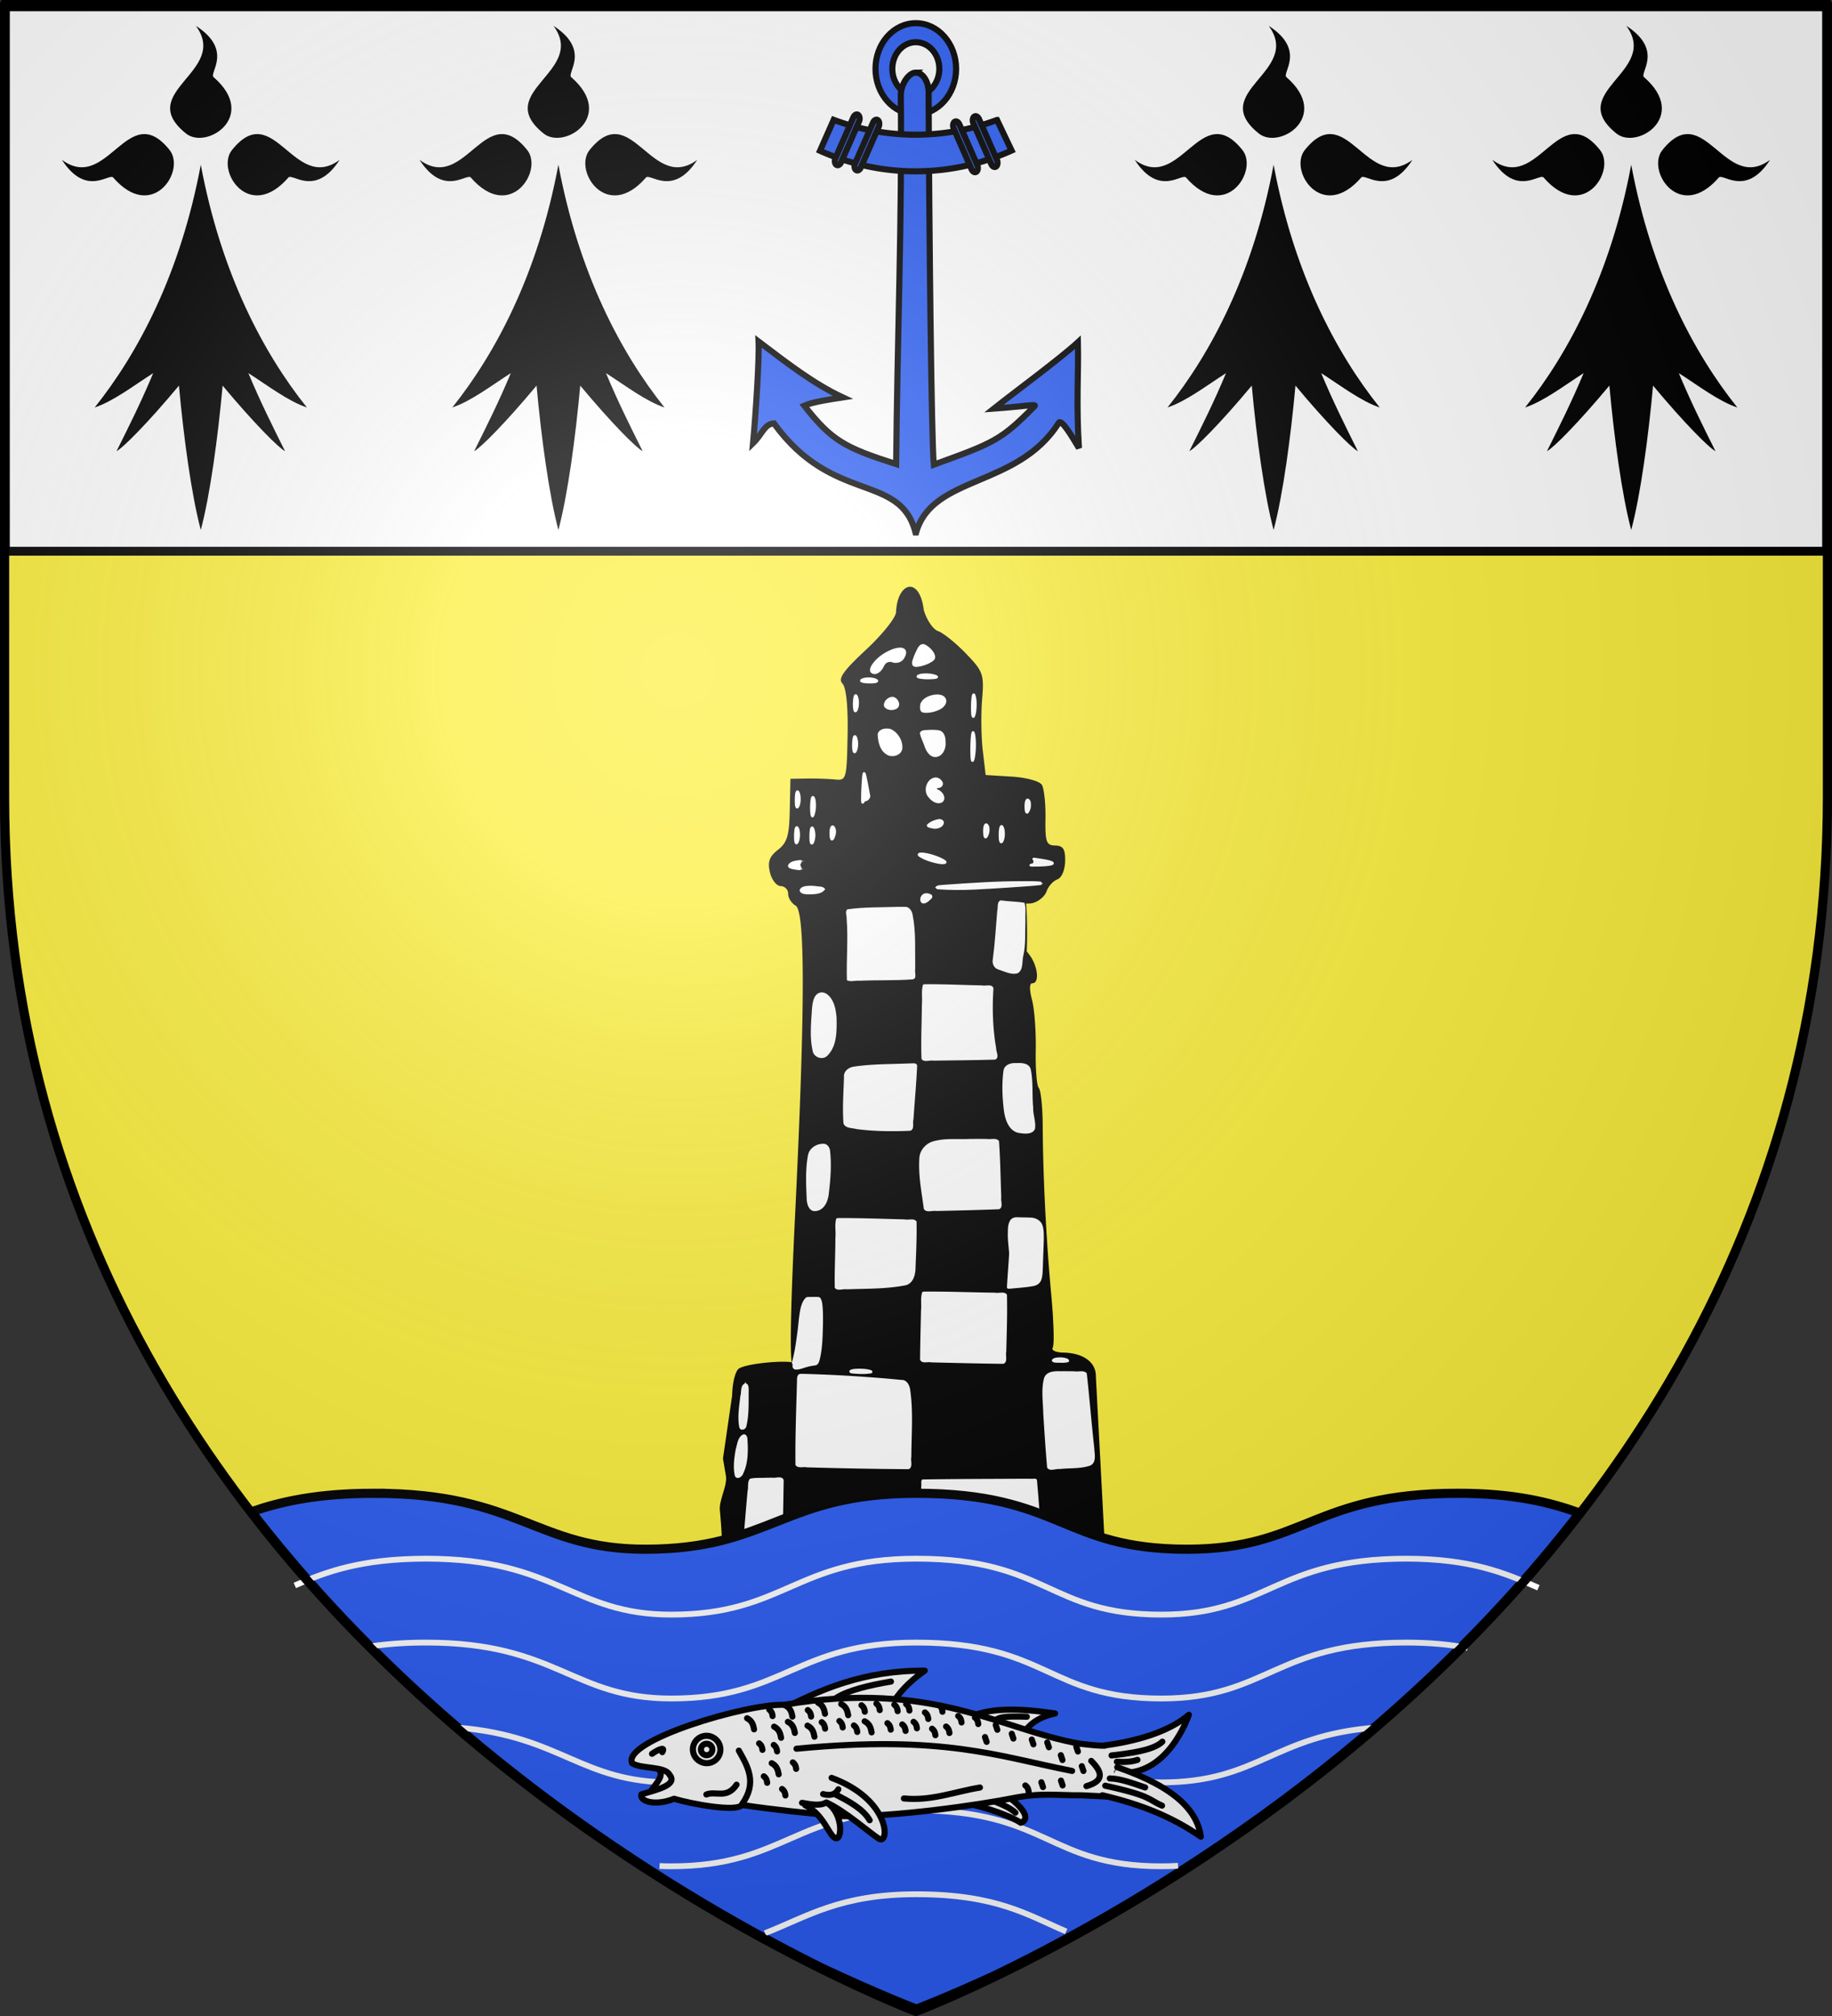 <svg xmlns="http://www.w3.org/2000/svg" xmlns:xlink="http://www.w3.org/1999/xlink" width="600" height="660" version="1.0"><rect width="100%" height="100%" fill="#333333" stroke="none"/><defs><g id="c"><path id="b" d="M0 0v1h.5L0 0z" transform="rotate(18 3.157 -.5)"/><use xlink:href="#b" width="810" height="540" transform="scale(-1 1)"/></g><g id="d"><use xlink:href="#c" width="810" height="540" transform="rotate(72)"/><use xlink:href="#c" width="810" height="540" transform="rotate(144)"/></g><radialGradient xlink:href="#a" id="i" cx="221.445" cy="226.331" r="300" fx="221.445" fy="226.331" gradientTransform="matrix(1.353 0 0 1.349 -77.63 -85.747)" gradientUnits="userSpaceOnUse"/><linearGradient id="a"><stop offset="0" style="stop-color:white;stop-opacity:.314"/><stop offset=".19" style="stop-color:white;stop-opacity:.251"/><stop offset=".6" style="stop-color:#6b6b6b;stop-opacity:.125"/><stop offset="1" style="stop-color:black;stop-opacity:.125"/></linearGradient></defs><g style="display:inline"><path d="M300 658.5s298.5-112.32 298.5-397.772V2.176H1.5v258.552C1.5 546.18 300 658.5 300 658.5z" style="fill:#fcef3c;fill-opacity:1;fill-rule:evenodd;stroke:none"/></g><path d="M298.031 192.094c-2.177.013-4.34 3.06-4.562 8.281-.036 1.779-4.427 7.297-9.781 12.281-7.571 7.048-9.314 9.53-7.782 11.125 1.237 1.287 1.873 7.58 1.688 16.906-.286 14.39-.419 14.869-4.063 14.5-2.07-.209-6.221-.355-9.219-.312l-5.437.094-.219 10.218c-.167 8.422-.853 10.682-3.875 13.032-2.8 2.177-3.415 3.907-2.625 7.343.569 2.472 2.167 4.505 3.531 4.532 1.365.027 2.465 1.163 2.438 2.5-.027 1.336 1.07 3.086 2.469 3.906 3.16 1.852 3.094 34.276-.219 101.844-1.282 26.156-1.714 43.544-1.094 47.625-3.731-.577-14.56.446-17.219 2.031-1.192.71-2.196 4.59-2.28 8.875l-3 20.625.968 5.75c.502 2.983-2.233 7.84-2 11.031.113 1.549 1.194 11.149.781 23.938l29.875.406c1.508.082 3.02.086 4.531.062l93.313 1.22-1.688-4.72-.218-.625c1.055-.467.174-1.795-.031-2.593-.066-.245-.124-.474-.188-.719l-3.219-60.625c.093-4.65-4.062-7.68-10.718-7.813-2.42-.048-3.955-.775-3.407-1.625.549-.849.33-8.552-.468-17.125-1.657-17.77-2.734-39.105-2.813-55.437-.03-6.157-.613-11.742-1.281-12.438-.668-.695-1.12-6.27-1-12.343.12-6.074-.421-13.494-1.219-16.5-.895-3.37-.867-5.457.094-5.438 2.366.047 1.886-5.405-.813-9.125a22.155 22.155 0 0 0-1.031-1.344c.26-3.627.106-13.818-.219-15.625.875 0 1.637-.032 2.031-.125 2.054-.483 4.16-2.258 4.72-3.906.559-1.648 2.142-3.384 3.5-3.875 1.414-.51 2.504-3.058 2.562-5.969.078-3.962-.636-5.073-3.25-5.125-2.923-.058-3.318-1.202-3.188-8.875.082-4.838-.46-9.803-1.187-11-.736-1.211-5.114-2.39-9.875-2.687l-8.531-.531-.938-8c-.52-4.384-.62-11.911-.219-16.75.683-8.235.327-9.197-5.344-15.063-3.332-3.447-7.412-6.721-9.062-7.281-1.65-.56-3.75-3.657-4.688-6.875-.653-5.316-2.61-7.668-4.53-7.656zm4.156 19.156c.555-.045 1.189.37 2.063 1.125 1.269 1.096 1.95 2.584 1.5 3.281-.45.698-2.296 1.6-4.094 2.031-2.475.596-3.026.126-2.25-1.937 1.162-3.085 1.858-4.425 2.781-4.5zm-7.406 1.156c1.636.003 2.168 1.11.906 3.063-.667 1.033-2.202 1.458-3.406.969-1.203-.49-2.622.217-3.156 1.53-.534 1.315-1.703 2.332-2.625 2.313-2.876-.057-.06-4.442 4.281-6.656 1.649-.84 3.019-1.22 4-1.219zm8.563 8.438c.911.007 1.845.146 2.656.375 1.622.457.703.802-2.063.781-2.765-.02-4.112-.407-2.968-.844.572-.218 1.463-.32 2.375-.312zm-18.688 1.312c.76.015 1.523.131 2.094.375 1.143.488.18.858-2.125.813-2.304-.046-3.224-.433-2.063-.875.581-.221 1.335-.328 2.094-.313zm34.219 5.25c.11-.035.222.15.344.656.39 1.622.328 4.271-.125 5.875-.454 1.605-.752.289-.688-2.937.044-2.218.229-3.516.469-3.594zm-12.25.219c1.642-.059 3.06.552 3.031 2.031-.026 1.34-1.986 2.785-4.344 3.188-3.293.562-4.157.11-3.718-1.969.413-1.957 2.92-3.174 5.031-3.25zm-26.406.031c.12-.024.268.137.406.5.442 1.161.394 3.045-.094 4.188-.487 1.143-.858.179-.812-2.125.031-1.584.235-2.51.5-2.563zm11.781.75c.88-.067 1.753.494 2.125 1.688.361 1.16-.589 2.061-2.125 2.031-1.536-.03-2.544-.772-2.219-1.688.447-1.256 1.34-1.963 2.219-2.03zm-1.156 10.438c3.008.06 5.79 5.6 3.781 7.531-1.854 1.782-5.08.793-6.031-1.844-1.595-4.415-1.068-5.753 2.25-5.687zm14.312.25c3.457.068 4.286.935 4.219 4.312-.097 4.88-4.659 5.707-6.188 1.125-.542-1.624-1.265-3.52-1.625-4.219-.359-.698 1.236-1.265 3.594-1.218zm13.5.656c.104-.046.232.256.344.906.358 2.082.284 5.466-.156 7.531-.44 2.066-.739.367-.656-3.78.056-2.852.24-4.556.468-4.657zm-38.687 1.312c.12-.024.237.138.375.5.442 1.162.425 3.014-.063 4.157-.488 1.143-.858.21-.812-2.094.031-1.584.235-2.509.5-2.563zm3.062 12.063c.19.123.463 1.499.938 4l.687 3.625c-.225.688-.667 1.163-1.562 1.219a2.85 2.85 0 0 0-.625 1.062 34.469 34.469 0 0 1-.031-3.719c.207-4.398.348-6.345.593-6.187zm23.281 1.687c.748-.048 1.507.3 2.032 1.188.527.892-.042 1.67-1.25 1.719-1.69.068-1.723.286-.125.968 1.143.488 2.079 1.593 2.062 2.438-.058 2.953-4.692 1.419-5.469-1.813-.566-2.358 1.107-4.393 2.75-4.5zm-45.156 4.313c.12-.024.237.137.375.5.442 1.161.425 3.045-.062 4.187-.488 1.143-.827.18-.781-2.125.03-1.584.204-2.508.468-2.562zm5.063 1.844c.097-.007.234.12.344.406.436 1.144.394 3.41-.063 5.031-.457 1.622-.802.672-.781-2.094.015-2.074.21-3.323.5-3.343zm70.25.875c.115-.04.238-.017.375.125.545.568.602 2.018.093 3.218-.561 1.327-.958.954-1-1-.028-1.325.186-2.224.532-2.343zm-29.125 6.625c.903-.081 1.544.268 1.531.937-.018.893-1.18 1.621-2.563 1.594-1.382-.027-2.507-.357-2.5-.719.008-.362 1.17-1.06 2.563-1.562.348-.126.668-.223.969-.25zm15.562 1.468c.115-.04.239.015.375.157.546.568.57 2.018.063 3.218-.562 1.327-.959.923-1-1.03-.029-1.327.217-2.225.562-2.345zm5.094.594c.12-.024.237.137.375.5.442 1.162.425 3.014-.063 4.156-.487 1.143-.858.21-.812-2.093.031-1.584.235-2.51.5-2.563zm-55.406.094c.115-.04.238.014.375.156.545.568.57 2.019.062 3.219-.561 1.326-.927.922-.969-1.031-.028-1.326.186-2.225.532-2.344zm-11.656.25c.12-.024.268.106.406.469.442 1.161.362 3.076-.125 4.218-.488 1.143-.827.18-.781-2.125.03-1.584.235-2.508.5-2.562zm5 .094c.12-.025.268.137.406.5.442 1.161.394 3.013-.094 4.156-.488 1.143-.827.21-.781-2.094.031-1.584.204-2.509.469-2.562zm36 8.53c1.382.028 4.016.766 5.843 1.595 2.095.95 2.397 1.469.813 1.437-1.383-.027-4.016-.734-5.844-1.562-2.094-.95-2.397-1.5-.813-1.47zm36.406 1.657c8.833 1.06 8.76 2.268-1.563 2.188a47.964 47.964 0 0 0 1.688-.344c.67-.893.469-1.468-.125-1.844zm-76.188.719c.312-.017.64-.007.969 0 .09.002.161-.002.25 0-.424.119-.835.22-1.25.375-.776 1.242-.115 1.988.969 2.406-3.095-.206-4.824-.565-4.813-1.156.017-.822 1.694-1.506 3.875-1.625zm72.969 6.969c3.795-.015 6.305.137 6.594.437-11.25.996-26.797 1.829-29.094 1.719-10.093-.43-8.96-.66 8.156-1.656 5.468-.319 10.55-.485 14.344-.5zm-70.375 1.469c.266-.015.549-.006.844 0 2.358.046 4.288.365 4.281.718-.03 1.488-6.825 2.125-7.656.719-.437-.74.667-1.332 2.531-1.438zm38.625 2.406c.922.018 1.665.375 1.656.781-.008.406-.754 1.167-1.687 1.719-.933.551-1.707.226-1.688-.75.02-.976.797-1.769 1.719-1.75zm23.75 2.375c2.879.381 6.124.656 8.438.687-.189.676-.115 5.577-.157 7.656-.038 1.91-.223 5.263-.045 7.392-.213.58-.8.923-.875 4.656-.1 5.09-4.567 2.387-7.231 1.634-3.56-1.007-.808-3.452-.567-15.588.103-5.215 1.043-6.026.437-6.437zM297.1 297.12c1.614.69-.34.492.244.504 1.305.026 1.987 3.876 1.969 11.344l-.063 11.344-10.813.218-10.78.281.25-12.5c.097-4.9-.163-7.85-.619-10.347 2.4.048 5.515-.573 8.9-.715 3.947-.165 8.416.17 10.912-.13zm5.681 25.785 10.875.188 10.906.219-.125 6.5c-.07 3.57.257 8.72.75 11.468l.907 5-11.875.125-11.906.125.25-11.812zm-33.437 2.656c3.323.066 5.118 7.856 3.5 15.188-.7 3.173-2.128 4.973-3.906 4.938-2.317-.046-2.776-1.799-2.594-10.094.18-8.249.714-10.077 3-10.031zm63.937 23.063c3.808.075 4.17.745 4.063 7.219-.065 3.917.298 8.821.812 10.906.787 3.188.294 3.788-3.219 3.719-4.506-.09-6.167-4.658-5.937-16.25.098-4.916.64-5.666 4.281-5.594zm-33.531.188L299 359.28l-.813 10.469-10.718-.25c-6.05-.12-10.738-.932-10.719-1.875l.313-15.25c.047-2.411 1.969-2.943 11.375-3.219zm15.313 24.656c.917.003 1.87.013 2.906.031l8.656.156.344 10.781.344 10.813-12 .281-12 .281-.875-5.875c-2.093-14.486-1.145-16.508 12.625-16.468zm-45.438 1.687c1.7.001 1.898 1.57 1.781 7.469-.088 4.447-.63 9.272-1.219 10.719-.588 1.447-2.122 2.619-3.406 2.594-1.73-.035-2.301-2.597-2.156-9.907.168-8.45.675-9.993 3.563-10.687a6.17 6.17 0 0 1 1.437-.188zm63.5 23.719c.73 0 1.561.139 2.438.094 7.567-.388 5.804 3.78 5.625 14.625-.11 6.585-.382 6.963-5.563 7.468l-5.5.5.813-11.343c-1.256-10.227-.002-11.346 2.187-11.344zm-58.688.563 12.563.25 12.563.25-.188 9.937c-.189 9.507-.381 9.927-4.813 10.625-2.543.4-8.213.774-12.593.813l-7.969.062.219-10.969zm28 24.03 13.407.25 13.437.25-.25 10.907-.187 10.906-13.406-.25-13.407-.312.188-10.844zm-36 1.188c2.15-.17 2.429 1.608 2.25 10.594-.12 6.058-.903 10.986-1.75 10.969-.846-.017-2.847.445-4.468 1.031-1.722.622-2.54.402-1.938-.531.16-.247-.012-.448-.406-.594.893-2.46 1.897-9.784 2.219-13.375.5-5.572 1.442-7.662 3.625-8.031.16-.027.325-.051.469-.063zm80.875 20.031c.76.016 1.492.132 2.063.375 1.143.488.21.859-2.094.813-2.304-.046-3.224-.433-2.062-.875.58-.221 1.334-.328 2.094-.313zm-65.468 3.72c1.063.02 2.104.148 2.906.374 1.605.454.288.752-2.938.688-3.225-.064-4.527-.423-2.906-.813.81-.194 1.875-.27 2.938-.25zm64.437 1.093c.712-.021 1.534.013 2.469.031l6.594.125.844 9.656c.46 5.311 1.142 12.06 1.53 14.97.694 5.188.565 5.282-6.687 5.718l-7.406.437-.813-10.906c-1.321-17.753-1.514-19.88 3.47-20.031zm-84.594.813 16.344.812c8.982.456 17.178 1.153 18.25 1.531 1.275.45 1.863 5.353 1.688 14.188l-.281 13.531-18.282-.375-18.312-.375.281-14.656zm-17.562 2.187c.288-.1.428 1.995.438 6.281.01 4.841-.576 8.796-1.313 8.781-.737-.014-1.022-2.862-.625-6.312.658-5.714 1.173-8.637 1.5-8.75zm-.344 17.469c.517-.06.685 1.289.625 4.312-.064 3.226-.891 6.98-1.812 8.344-1.256 1.86-1.619 1.023-1.531-3.375.064-3.226.86-7.01 1.78-8.375.393-.581.703-.88.938-.906zm95.531 14.469.844 11.406c.894 12.007 1.55 17.025-.281 19.125l-38.281-1.125.469-29.188 18.625-.125zm-90.312.03a56.613 56.613 0 0 1 1.969 0l5.031.094-.313 15.094-.312 15.063-6-.094-5.969-.125 1.125-14.656c.62-8.056 1.176-14.834 1.25-15.063.056-.172 1.396-.285 3.219-.312z" style="fill:#000"/><path d="M327.743 294.78c-1.342.445-.813 2.337-1.136 3.41-.451 5.292-.747 10.585-1.451 15.841-.3 1.45.404 3 1.901 3.398 2.012.603 4.195 1.875 6.331 1.157 1.865-1.23 1.262-3.861 1.764-5.73.857-3.739.51-7.662.684-11.48-.128-1.914.293-3.988-.318-5.814-2.502-.455-5.165-.409-7.701-.79l-.074.008zM294.51 296.88c-5.625.2-11.316.025-16.892.803-1.013.585-.251 2.066-.34 2.998.534 6.704-.11 13.52.087 20.214 1.14.655 2.84.037 4.195.186 5.752-.274 11.536-.027 17.273-.45 1.648-.166.633-2.329.91-3.424-.114-5.922.304-11.946-.861-17.77-.22-1.38-1.236-2.762-2.786-2.55-.529-.01-1.057-.021-1.585-.007zM334.533 288.476c-8.504.006-16.982.61-25.463 1.194-.816.162-1.832-.037-2.5.541-.406.653.44 1.023.977.944 7.606.564 15.225-.136 22.818-.578 3.51-.265 7.034-.435 10.529-.83.67-.251.307-1.17-.313-1.16-2.001-.169-4.034-.097-6.048-.111z" style="fill:#fff;fill-opacity:1;fill-rule:evenodd;stroke:none;display:inline"/><path d="M250.984 483.783c-1.766.106-3.59-.074-5.32.308-.999 1.024-.481 2.738-.823 4.04-.8 8.712-1.461 17.443-2.148 26.169.407 1.61 2.561.679 3.771.976 2.974.003 5.991.262 8.938.106 1.24-.75.416-2.685.72-3.93.28-8.961.39-17.927.543-26.892-.496-1.566-2.59-.557-3.81-.807l-1.871.03zM262.37 449.779c-1.68-.076-1.268 2.042-1.37 3.14-.239 8.89-.59 17.793-.478 26.683.764 1.23 2.527.503 3.734.777 11.098.32 22.2.535 33.304.602 1.571-.566.594-2.743.914-4.026.024-7.303.667-14.679-.375-21.934-.188-1.566-1.142-3.372-2.964-3.272a465.024 465.024 0 0 0-32.18-1.978c-.195 0-.39-.005-.585.008zM347.046 448.909c-1.926-.051-4.422.118-5.112 2.31-.989 3.75-.317 7.717-.261 11.545.387 5.91.745 11.842 1.277 17.732.907 1.344 2.813.265 4.111.446 3.328-.39 6.825-.037 10.023-1.147 2.147-1.041 1.366-3.822 1.31-5.705-.918-8.149-1.547-16.337-2.464-24.48-.942-1.17-2.758-.434-4.08-.678a182.727 182.727 0 0 0-4.804-.023zM302.063 422.988c-.69 1.837-.195 3.972-.421 5.92-.122 5.39-.252 10.782-.318 16.174.517 1.524 2.568.628 3.773.94 7.836.187 15.672.386 23.51.47 1.565-.56.621-2.732.958-4.01.154-6.195.376-12.438.223-18.607-.764-1.232-2.688-.389-3.936-.68-7.805-.082-15.655-.438-23.434-.343l-.23.088-.125.048zM273.902 398.915c-.622 1.956-.092 4.17-.3 6.228-.007 5.466-.318 10.974-.212 16.412.767 1.264 2.715.303 3.976.548 6.431-.237 12.954-.088 19.285-1.34 2.667-.72 3.223-3.806 3.21-6.174.206-4.88.42-9.808.32-14.665-.752-1.237-2.684-.42-3.928-.725-7.326-.166-14.696-.485-21.996-.42l-.23.088-.125.048zM317.568 372.87c-3.786.196-7.683-.3-11.386.64-2.793.564-5.052 2.982-5.096 5.881-.337 5.499.759 10.947 1.478 16.375.781 1.383 2.786.453 4.11.693 6.855-.161 13.713-.307 20.563-.585 1.427-.66.464-2.594.688-3.826-.223-6.163-.3-12.347-.742-18.492-.927-1.202-2.764-.43-4.072-.691a264.644 264.644 0 0 0-5.543.006zM298.237 348.128c-6.148.274-12.35.157-18.445 1.047-1.759.195-3.587 1.49-3.372 3.464-.167 5.028-.538 10.092-.177 15.112.566 1.703 2.81 1.472 4.23 1.878 5.8.77 11.696.812 17.533.57 1.628-.32.803-2.528 1.159-3.682.39-5.886.947-11.768 1.212-17.658-.258-1.029-1.383-.68-2.14-.731zM269.414 374.457c-2.27.055-4.451 1.579-4.82 3.903-.838 4.637-.598 9.421-.392 14.11.036 1.731.779 4.335 3.01 4.004 2.815-.308 3.997-3.286 4.234-5.75.563-4.639.934-9.381.4-14.035-.159-1.23-1.08-2.406-2.432-2.232zM268.921 324.886c-2.513.372-2.795 3.439-3.004 5.479-.256 4.518-.783 9.173.233 13.629.341 2.222 3.35 3.233 4.904 1.54 3.133-3.225 2.994-8.136 2.933-12.318-.23-2.83-.843-6.181-3.341-7.891-.527-.279-1.12-.482-1.725-.44zM302.31 322.36c-.646 2.048-.166 4.363-.382 6.513-.045 5.928-.358 11.905-.118 17.805.781 1.237 2.706.312 3.964.566 6.723-.114 13.45-.14 20.17-.348 1.495-.68.245-2.583.302-3.793-1.12-6.429-1.31-13.023-.88-19.549-.448-1.57-2.561-.654-3.77-.955-6.305-.115-12.652-.457-18.931-.374l-.23.088-.125.048zM332.719 348.035c-1.708-.116-3.785.568-4.065 2.495-.577 4.336-.398 8.798.148 13.138.403 2.935 1.63 6.72 5.01 7.255 1.692.245 4.366.605 5.166-1.363.344-2.364-.697-4.674-.6-7.051-.404-4.159.058-8.42-.817-12.518-.647-2.065-3.097-2.027-4.842-1.956zM243.94 452.966c-1.548.584-1.038 2.768-1.465 4.036-.366 3.386-1.01 6.89-.344 10.268.387 1.38 2.25.766 2.34-.478.912-3.79.675-7.782.736-11.67-.031-.856.032-2.357-1.267-2.156zM243.4 469.602c-1.781.823-1.93 3.194-2.44 4.866-.513 2.852-.935 5.921-.27 8.776.804 1.38 2.423.176 2.757-.932 1.661-3.528 1.596-7.63 1.324-11.447-.057-.711-.582-1.47-1.37-1.263zM264.116 424.683c-1.074.851-1.543 2.234-1.892 3.508-.614 2.764-.72 5.606-1.127 8.4-.418 2.982-.796 5.975-1.597 8.873-.167.412-.247.96.147 1.268-.315.643.077 1.529.8 1.618 1.408.149 2.711-.562 4.044-.873.885-.25 1.793-.377 2.701-.503.964-.332 1.157-1.466 1.388-2.329.823-3.741.86-7.596.953-11.409.007-2.234.05-4.485-.282-6.7-.138-.612-.277-1.296-.727-1.754-.552-.339-1.241-.115-1.856-.18-.846.041-1.72-.09-2.552.081zM265.118 289.993c-1.12.055-2.796.128-3.218 1.399.064 1.277 1.77 1.388 2.75 1.402 1.926-.03 4.358.076 5.596-1.669-.59-1.08-2.14-.82-3.207-1.056-.639-.054-1.28-.097-1.921-.076zM261.944 281.571c-1.363.208-3.266.314-3.876 1.775-.008 1.127 1.51 1.142 2.308 1.356.685.024 2.031.508 2.221-.349-.154-.507-.634-.971-.375-1.578.225-.374.76-1.003.005-1.204a1.574 1.574 0 0 0-.283 0zM303.294 292.437c-1.537-.054-2.605 2.223-1.36 3.223 1.148.479 2.251-.655 3.02-1.378.635-.483.457-1.423-.348-1.584-.414-.188-.851-.296-1.312-.261zM301.693 279.115c-.423.012-1.037.086-1.123.596-.025.529.527.807.914 1.045 1.762.998 3.723 1.593 5.7 1.99.791.13 1.629.28 2.414.045.405-.119.51-.666.211-.95-.58-.576-1.37-.874-2.097-1.216-1.726-.716-3.533-1.281-5.395-1.487a5.382 5.382 0 0 0-.624-.023zM304.247 238.943c-.974.13-2.573-.125-2.983 1.034.276 1.54 1.09 2.965 1.57 4.461.582 1.607 1.745 3.552 3.737 3.4 2.268-.276 3.345-2.877 3.108-4.927.072-1.565-.5-3.617-2.324-3.843-1.025-.172-2.073-.137-3.108-.125zM290.273 238.518c-1.284-.011-2.968.742-2.804 2.276.151 2.26.763 4.902 2.837 6.167 1.833 1.33 5.191.306 5.23-2.177.075-2.46-1.463-4.942-3.652-6.032-.509-.2-1.067-.26-1.611-.234zM292.042 228.137c-1.392.185-2.818 1.627-2.515 3.087.781 1.387 2.927 1.527 4.197.756 1.754-1.139.127-4.054-1.682-3.843zM306.631 227.37c-2.035.146-4.443 1.057-5.204 3.113-.135.977-.352 2.516.92 2.804 1.813.27 3.726-.19 5.378-.97 1.352-.627 2.856-2.28 1.9-3.81-.626-.98-1.922-1.19-2.994-1.138zM306.288 254.528c-2.88.367-4.1 4.453-2.15 6.51.99 1.337 3.113 2.674 4.66 1.448 1.203-1.302-.044-3.224-1.372-3.875-.853-.42-.845-.533.12-.654 1.01-.141 1.672-1.306 1.007-2.166-.47-.757-1.349-1.334-2.265-1.263zM307.426 268.159c-1.382.27-2.871.822-3.849 1.872-.199.984 1.221 1.011 1.873 1.209 1.406.285 3.485-.277 3.69-1.916-.031-.853-.972-1.243-1.714-1.165zM338.546 280.797c-.373.02-.53.472-.288.746a.69.69 0 0 1 .11.867c-.059.128-.116.28-.286.258-.344.073-.878.125-.898.583.003.384.431.49.742.459 1.958-.02 3.93.01 5.87-.288.443-.11 1.005-.14 1.28-.558.217-.41-.185-.8-.551-.924-1.304-.496-2.702-.67-4.072-.892-.636-.076-1.268-.21-1.907-.25zM327.99 270.11c-.265.007-.464.223-.563.452-.176.41-.229.858-.278 1.298-.08.837-.084 1.68-.045 2.52.032.42.077.848.23 1.244.096.238.31.465.584.46.276 0 .49-.215.616-.442.266-.473.401-1.008.488-1.54a7.5 7.5 0 0 0-.033-2.435c-.086-.42-.199-.846-.426-1.214-.124-.194-.33-.358-.573-.344zM322.895 269.55c-.604.142-.76.845-.851 1.374-.1.866-.068 1.749.023 2.615.076.392.252.938.735.943.486-.046.7-.578.883-.965.4-.899.518-1.93.292-2.89-.16-.475-.489-1.127-1.082-1.077zM336.525 261.45c-.58.065-.778.72-.885 1.208-.133.919-.115 1.862.003 2.781.055.415.287.978.792.922.49-.119.675-.667.866-1.074.267-.593.377-1.24.342-1.889.03-.69-.148-1.49-.776-1.876a.658.658 0 0 0-.342-.072zM261.126 258.76c-.52.096-.621.714-.708 1.148-.148 1.17-.127 2.358-.062 3.534.06.412.095.942.493 1.177.42.203.782-.22.932-.57.476-1.068.51-2.282.395-3.43-.098-.61-.193-1.302-.658-1.753a.552.552 0 0 0-.392-.106zM266.16 260.592c-.493.1-.572.693-.656 1.102-.22 1.511-.239 3.055-.107 4.576.066.46.09 1.056.54 1.31.422.139.68-.34.798-.673.542-1.577.607-3.289.383-4.93-.13-.472-.214-1.06-.67-1.337a.522.522 0 0 0-.288-.048zM260.975 270.478c-.46.007-.662.532-.735.916-.221 1.199-.2 2.432-.139 3.645.048.493.094 1.155.627 1.368.472.103.726-.415.877-.773.442-1.115.474-2.36.32-3.535-.105-.562-.227-1.219-.727-1.568a.422.422 0 0 0-.223-.053zM265.872 270.595c-.513.142-.586.768-.662 1.213-.128 1.177-.166 2.372-.058 3.551.058.428.16 1.034.665 1.131.485.055.703-.485.848-.853.503-1.417.514-3.025-.016-4.437-.125-.314-.388-.68-.777-.605zM272.622 270.231c-.59.103-.77.776-.874 1.28-.1.92-.114 1.861.03 2.777.078.378.278.917.751.878.491-.105.707-.648.889-1.061.42-1.056.597-2.332-.001-3.356-.168-.276-.446-.554-.795-.518zM282.94 252.798c-.489.11-.484.708-.545 1.104a95.485 95.485 0 0 0-.374 7.62c.034.469-.061.994.177 1.418.226.293.66.17.8-.136.148-.184.227-.503.51-.492.782-.147 1.428-.842 1.536-1.625-.457-2.352-.845-4.72-1.4-7.052-.095-.351-.223-.902-.705-.837zM279.87 240.694c-.507.149-.57.765-.654 1.204-.16 1.244-.218 2.523-.028 3.765.064.395.25.934.713.943.5-.045.686-.606.842-1.006.419-1.357.432-2.864-.045-4.208-.132-.346-.39-.781-.828-.698zM280.175 227.275c-.495.094-.585.68-.674 1.092-.21 1.315-.25 2.674-.03 3.99.078.365.258.878.722.832.504-.058.688-.634.833-1.05.333-1.071.358-2.226.174-3.33-.13-.517-.235-1.127-.69-1.464a.538.538 0 0 0-.335-.07zM284.387 221.772c-.845.022-1.749.118-2.465.604-.347.231-.307.792.074.966.626.303 1.339.33 2.022.388 1.029-.008 2.09.094 3.087-.213.366-.087.652-.515.432-.862-.279-.395-.793-.518-1.227-.672a7.642 7.642 0 0 0-1.923-.211zM294.657 212.03c-1.532.06-2.967.703-4.306 1.401-1.89 1.022-3.61 2.436-4.809 4.232-.403.643-.762 1.444-.517 2.206.317.718 1.236.944 1.942.745.958-.277 1.7-1.05 2.205-1.882.363-.65.64-1.43 1.35-1.791.588-.347 1.318-.29 1.927-.033a3.616 3.616 0 0 0 1.933-.04c.77-.249 1.454-.773 1.82-1.504.399-.722.785-1.616.425-2.431-.348-.726-1.227-.964-1.97-.903zM302.22 210.863c-.842.044-1.4.806-1.755 1.491-.67 1.303-1.255 2.656-1.682 4.057-.07.428-.111.894.04 1.307.33.612 1.114.672 1.728.575 1.611-.218 3.2-.743 4.584-1.605.523-.354 1.129-.8 1.145-1.496-.023-.85-.464-1.638-.986-2.288-.693-.788-1.502-1.523-2.476-1.94a1.565 1.565 0 0 0-.599-.101zM303.074 220.465c-.873.023-1.802.067-2.578.508-.355.185-.414.742-.046.946.623.33 1.358.332 2.044.416 1.192.092 2.395.044 3.586-.043.38-.083.902-.092 1.097-.496.151-.426-.296-.711-.641-.822-1.103-.39-2.291-.535-3.462-.509zM318.83 227.011c-.486.119-.543.71-.619 1.12-.216 1.63-.229 3.283-.182 4.927.06.591.013 1.251.355 1.766.215.319.72.22.844-.129.467-.995.546-2.119.62-3.2.042-1.345.028-2.729-.41-4.014-.084-.266-.304-.516-.608-.47zM318.579 239.382c-.416.14-.438.657-.531 1.018-.225 1.886-.27 3.791-.258 5.69.036.977.004 1.971.22 2.929.073.374.582.566.845.257.33-.45.36-1.044.48-1.574.33-2.15.376-4.35.143-6.51-.103-.563-.11-1.2-.462-1.676a.477.477 0 0 0-.437-.134zM333.388 484.117c-10.418.057-20.837.061-31.252.227-.675.343-.271 1.293-.41 1.909-.185 9.186-.39 18.374-.468 27.56.383.66 1.341.262 1.978.413 12.077.369 24.154.799 36.233 1.053.944.154 1.151-.98 1.467-1.639.52-2.084.397-4.278.37-6.412a974.49 974.49 0 0 0-1.69-22.707c-.324-.737-1.336-.275-1.971-.408-1.42-.001-2.838 0-4.257.004zM281.217 448.08c-.96.067-2.044-.008-2.883.524-.461.523.233 1.102.782 1.036 2.044.22 4.156.3 6.181-.035.622-.086.522-.937-.046-1.028-1.282-.453-2.686-.481-4.034-.496zM346.862 444.381c-.8.062-1.863.083-2.34.832-.15.824.946.89 1.52.915 1.28-.014 2.634.163 3.865-.222.599-.472-.108-1.107-.627-1.205-.77-.28-1.605-.328-2.418-.32zM333.096 398.503c-.915-.034-1.904.332-2.342 1.188-.742 1.341-.65 2.936-.684 4.419-.013 2.077.287 4.142.436 6.203-.201 3.728-.526 7.46-.731 11.19.127.553.791.397 1.202.376 2.456-.247 4.928-.396 7.36-.823 1.103-.166 2.185-.807 2.625-1.873.59-1.493.503-3.14.599-4.716.072-2.97.228-5.937.302-8.906-.022-1.574.058-3.223-.56-4.704-.615-1.429-2.194-2.178-3.687-2.244-1.506-.058-3.017-.053-4.52-.11z" style="fill:#fff;fill-opacity:1;fill-rule:evenodd;stroke:none"/><path d="M122.594 488.875c-18.618 0-30.544 2.71-40.25 6.031 61.714 80.006 143.31 127.866 186.969 149.469 19.302 9.029 30.843 13.375 30.843 13.375s9.194-3.484 24.844-10.625c41.812-20.046 127.818-68.366 192.344-151.813-9.818-3.496-21.466-6.437-39.782-6.437-47.574 0-50.37 18.313-88.78 18.313-41.031 0-41.14-18.313-88.72-18.313-43.65 0-47.72 18.313-88.75 18.313-35.79 0-41.265-18.313-88.718-18.313z" style="fill:#2b5df2;fill-opacity:1;fill-rule:evenodd;stroke:#000;stroke-width:3;stroke-linecap:butt;stroke-linejoin:miter;stroke-miterlimit:4;stroke-opacity:1;stroke-dasharray:none;display:inline"/><path d="M96.561 519.046c10.095-4.443 21.71-8.764 42.991-8.764 42.92 0 47.89 18.312 80.262 18.312 37.11 0 40.783-18.312 80.262-18.312 43.034 0 43.152 18.312 80.262 18.312 34.74 0 37.233-18.312 80.262-18.312 21.27 0 32.633 4.82 43.251 9.514m-383.916 19.437c5.538-.925 11.95-1.486 19.617-1.486 42.92 0 47.89 18.312 80.262 18.312 37.11 0 40.783-18.312 80.262-18.312 43.034 0 43.152 18.312 80.262 18.312 34.74 0 37.233-18.312 80.262-18.312 7.886 0 14.41.662 20.039 1.735m-330.21 26.161c33.181 2.766 39.975 17.88 69.385 17.88 37.11 0 40.783-18.311 80.262-18.311 43.034 0 43.152 18.311 80.262 18.311 31.816 0 36.585-15.358 70.214-17.944M216 610.899c1.23.059 2.5.089 3.815.089 37.11 0 40.783-18.312 80.262-18.312 43.034 0 43.152 18.312 80.262 18.312 1.925 0 3.75-.056 5.489-.162m-135.275 22.05c13.874-5.387 24.515-12.735 49.524-12.735 26.347 0 36.608 6.864 49.12 12.187" style="fill:none;stroke:#fff;stroke-width:1.902;stroke-linecap:butt;stroke-linejoin:miter;stroke-miterlimit:4;stroke-opacity:1;stroke-dasharray:none"/><g style="display:inline"><path d="M1.532 2.114h596.466v179.009H1.532z" style="fill:#fff;fill-opacity:1;fill-rule:nonzero;stroke:#000;stroke-width:2.902;stroke-miterlimit:4;stroke-opacity:1;stroke-dasharray:none" transform="translate(.235 -.663)"/></g><g id="f" style="stroke:none;display:inline" transform="translate(65.76 53.937) scale(.511)"><path d="M0 0c-13 69.5-40 120.5-68 155.5 12-4 25-14 37.5-22-7.5 18-15.5 34-23.5 50 4-2 20-18 40-42 3 33 8 70 14 92.5 6-22.5 11-59.5 14-92.5 20 24 36 40 40 42-8-16-16-32-23.5-50 12.5 8 25.5 18 37.5 22-28-35-55-86-68-155.5z" style="stroke:none"/><path id="e" d="M56 8.35c2.3-3.7 17.2 13 33-11.5-29.4 21.7-42.2-39.76-69-6.3-10.6 13.2 11 46.4 36 17.8z" style="stroke:none"/><use xlink:href="#e" width="1" height="1" style="stroke:none" transform="rotate(-90)"/><use xlink:href="#e" width="1" height="1" style="stroke:none" transform="scale(-1 1)"/></g><g style="stroke-width:2;stroke-miterlimit:4;stroke-dasharray:none"><path d="M299.936 7.585c-7.286 0-13.2 6.695-13.2 14.945s5.914 14.944 13.2 14.944c7.287 0 13.201-6.695 13.201-14.944 0-8.25-5.914-14.945-13.2-14.945zm0 6.231c4.251 0 7.706 3.901 7.706 8.714 0 4.812-3.455 8.723-7.706 8.723-4.25 0-7.696-3.911-7.696-8.723 0-4.813 3.446-8.714 7.696-8.714z" style="fill:#2b5df2;fill-opacity:1;fill-rule:evenodd;stroke:#000;stroke-width:2;stroke-miterlimit:4;stroke-opacity:1;stroke-dasharray:none"/><path d="M299.946 23.766c-2.318 0-4.919 3.812-4.922 7.434.44 40.287-1.158 80.471-1.53 120.733-16.914-5.43-21.078-7.672-30.085-19.129 2.657-1.18 8.233-2.035 12.61-2.703-9.718-4.531-18.617-11.52-27.584-18.302.273 5.857-.992 24.646-1.809 33.292 2.994-2.896 3.72-6.308 6.854-6.48 19.296 26.65 41.263 16.035 46.356 35.716h.2c5.413-18.904 33.24-14.56 46.713-35.897.862-1.365 4.124 4.078 6.625 8.253-.946-14.735-.106-24.64-.343-34.64-5.86 5.409-21.236 16.714-27.537 21.73 9.01-.628 14.099-1.584 13.38-.854-11.042 11.203-13.172 11.99-33.041 19.207-.778-7.907-1.5-75.86-1.702-121.12.002-.03-.002-.062 0-.092.01-.191.018-.382.018-.577 0-3.627-1.884-6.571-4.203-6.571z" style="fill:#2b5df2;fill-opacity:1;fill-rule:evenodd;stroke:#000;stroke-width:2;stroke-miterlimit:4;stroke-opacity:1;stroke-dasharray:none"/><path d="m273.039 39.225-4.476 10.146c9.687 4.33 20.236 6.715 31.278 6.715 11.114 0 21.73-2.413 31.47-6.798l-4.777-10.021a76.123 76.123 0 0 1-26.693 4.83 76.123 76.123 0 0 1-26.802-4.872z" style="fill:#2b5df2;fill-opacity:1;fill-rule:evenodd;stroke:#000;stroke-width:2;stroke-miterlimit:4;stroke-opacity:1;stroke-dasharray:none;display:inline"/><rect width="2.261" height="17.864" x="-279.226" y="190.435" rx="1.579" ry="1.579" style="fill:#2b5df2;fill-opacity:1;fill-rule:evenodd;stroke:#000;stroke-width:2.005;stroke-miterlimit:4;stroke-opacity:1;stroke-dasharray:none;display:inline" transform="matrix(-.872 .49 .402 .916 0 0)"/><rect width="2.261" height="17.864" x="-272.608" y="188.764" rx="1.579" ry="1.579" style="fill:#2b5df2;fill-opacity:1;fill-rule:evenodd;stroke:#000;stroke-width:2.005;stroke-miterlimit:4;stroke-opacity:1;stroke-dasharray:none;display:inline" transform="matrix(-.872 .49 .402 .916 0 0)"/><rect width="2.261" height="17.864" x="272.613" y="-105.386" rx="1.579" ry="1.579" style="fill:#2b5df2;fill-opacity:1;fill-rule:evenodd;stroke:#000;stroke-width:2.005;stroke-miterlimit:4;stroke-opacity:1;stroke-dasharray:none" transform="matrix(.872 .49 -.402 .916 0 0)"/><rect width="2.261" height="17.864" x="279.232" y="-107.057" rx="1.579" ry="1.579" style="fill:#2b5df2;fill-opacity:1;fill-rule:evenodd;stroke:#000;stroke-width:2.005;stroke-miterlimit:4;stroke-opacity:1;stroke-dasharray:none;display:inline" transform="matrix(.872 .49 -.402 .916 0 0)"/></g><path d="M212.956 586.764c1.471-2.67 5.737-5.974 1.842-8.247l5.553-.258.978 6.832-8.373 1.673z" style="fill:#fff;fill-opacity:1;fill-rule:evenodd;stroke:#000;stroke-width:2;stroke-linecap:round;stroke-linejoin:round;stroke-miterlimit:4;stroke-opacity:1;stroke-dasharray:none"/><g style="fill:#fff;stroke:#000;stroke-width:3.017"><path d="M887.419 213.816c20.378 11.697 40.093 25.383 55.861 50.911-13.515-5.61-19.712-4.715-27.577-5.303l-28.284-45.608z" style="fill:#fff;fill-opacity:1;fill-rule:evenodd;stroke:#000;stroke-width:3.017;stroke-linecap:round;stroke-linejoin:round;stroke-miterlimit:4;stroke-opacity:1;stroke-dasharray:none" transform="rotate(-57.967 799.4 652.34) scale(.663)"/><path d="M908.809 234.852c6.463 3.168 13.636 10.24 21.036 18.562" style="fill:#fff;fill-opacity:.75;fill-rule:evenodd;stroke:#000;stroke-width:3.017;stroke-linecap:round;stroke-linejoin:round;stroke-miterlimit:4;stroke-opacity:1;stroke-dasharray:none" transform="rotate(-57.967 799.4 652.34) scale(.663)"/></g><g style="fill:#fff;stroke:#000;stroke-width:3.017"><path d="M911.5 326.25c2.096 1.797.454 24.011-6.75 18.5.332-9.82-7.326-36.506-11.652-35.462L911.5 326.25z" style="fill:#fff;fill-opacity:1;fill-rule:evenodd;stroke:#000;stroke-width:3.017;stroke-linecap:round;stroke-linejoin:round;stroke-miterlimit:4;stroke-opacity:1;stroke-dasharray:none" transform="rotate(-57.967 799.4 652.34) scale(.663)"/><path d="M906.864 328.544c.796 4.33 1.314 8.384.708 11.313" style="fill:#fff;fill-opacity:.75;fill-rule:evenodd;stroke:#000;stroke-width:3.017;stroke-linecap:round;stroke-linejoin:round;stroke-miterlimit:4;stroke-opacity:1;stroke-dasharray:none" transform="rotate(-57.967 799.4 652.34) scale(.663)"/></g><g style="fill:#fff;stroke:#000;stroke-width:3.017"><path d="M934 294.75c10.433 5.73 18.38 19.417 25.5 35.75-6.316-6.336-11.522-8.278-18.5-8l-7-27.75z" style="fill:#fff;fill-opacity:1;fill-rule:evenodd;stroke:#000;stroke-width:3.017;stroke-linecap:round;stroke-linejoin:round;stroke-miterlimit:4;stroke-opacity:1;stroke-dasharray:none" transform="rotate(-57.967 799.4 652.34) scale(.663)"/><path d="M941.866 307.684c1.522.743 3.591 2.717 8.84 11.844" style="fill:#fff;fill-opacity:.75;fill-rule:evenodd;stroke:#000;stroke-width:3.017;stroke-linecap:round;stroke-linejoin:round;stroke-miterlimit:4;stroke-opacity:1;stroke-dasharray:none" transform="rotate(-57.967 799.4 652.34) scale(.663)"/></g><path d="M207.024 577.247c-3.41-7.43 37.729-19.61 49.841-19.13 48.663-8.275 71.139 8.276 96.803 12.74 3.406.381 6.93.835 9.315.576 7.503 5.458 4.8 11.07-.231 16.719l-8.595-.402c-8.388.048-13.096-.93-22.731.983-9.804 1.946-38.763 6.35-56.99 5.81-10.594-1.035-21.178-2.087-31.448-3.641-1.76 2.413-16.576-.305-22.232-2.023-6.183 2.49-11.39.83-10.707-1.446 5.583-1.64 11.922-3.134 9.245-6.38-1.455-2.918-9.257-1.86-12.27-3.806z" style="fill:#fff;fill-opacity:1;fill-rule:evenodd;stroke:#000;stroke-width:2;stroke-linecap:round;stroke-linejoin:round;stroke-miterlimit:4;stroke-opacity:1;stroke-dasharray:none"/><path d="M859.842 194.017a6.718 6.718 0 1 1-13.435 0 6.718 6.718 0 1 1 13.435 0z" style="fill:#fff;fill-opacity:1;fill-rule:evenodd;stroke:#000;stroke-width:3.017;stroke-linecap:round;stroke-linejoin:round;stroke-miterlimit:4;stroke-opacity:1;stroke-dasharray:none;stroke-dashoffset:0;marker:none;visibility:visible;display:inline;overflow:visible;enable-background:accumulate" transform="rotate(-57.967 799.4 652.34) scale(.663)"/><path d="M855.953 194.017a2.828 2.828 0 1 1-5.657 0 2.828 2.828 0 1 1 5.657 0z" style="fill:#fff;fill-opacity:1;fill-rule:evenodd;stroke:#000;stroke-width:3.017;stroke-linecap:round;stroke-linejoin:round;stroke-miterlimit:4;stroke-opacity:1;stroke-dasharray:none;stroke-dashoffset:0;marker:none;visibility:visible;display:inline;overflow:visible;enable-background:accumulate" transform="rotate(-57.967 799.4 652.34) scale(.663)"/><g style="fill:#fff;stroke:#000;stroke-width:3.017"><path d="M839.513 223.185c13.08.766 17.203-7.427 21.566-15.38M834.21 205.684c4.026 2.874 3.333 9.838 12.02 10.076" style="fill:#fff;fill-opacity:1;fill-rule:evenodd;stroke:#000;stroke-width:3.017;stroke-linecap:round;stroke-linejoin:round;stroke-miterlimit:4;stroke-opacity:1;stroke-dasharray:none" transform="rotate(-57.967 799.4 652.34) scale(.663)"/></g><g style="fill:#fff;stroke:#000;stroke-width:3.017"><g style="fill:#fff;fill-opacity:1;stroke:#000;stroke-width:3.017"><path d="M855.6 249.878c1.05 10.492-6.726 18.06-5.834 21.39.891 3.33 12.052-3.16 12.55-12.374" style="fill:#fff;fill-opacity:1;fill-rule:evenodd;stroke:#000;stroke-width:3.017;stroke-linecap:round;stroke-linejoin:round;stroke-miterlimit:4;stroke-opacity:1;stroke-dasharray:none" transform="rotate(-57.967 799.4 652.34) scale(.663)"/><path d="M873.984 253.767c6.408 30.8-13.213 42.069-13.081 35.709.131-6.36 2.717-21.348 1.414-31.466-3.107-1.505-4.812-5.815-6.541-10.076" style="fill:#fff;fill-opacity:1;fill-rule:evenodd;stroke:#000;stroke-width:3.017;stroke-linecap:round;stroke-linejoin:round;stroke-miterlimit:4;stroke-opacity:1;stroke-dasharray:none" transform="rotate(-57.967 799.4 652.34) scale(.663)"/></g><path d="M864.968 254.474c1.026 3.351 2.864 5.311 6.01 5.127M868.029 259.711c.707 7.395 1.182 15.564-1.823 21.103" style="fill:#fff;fill-opacity:.75;fill-rule:evenodd;stroke:#000;stroke-width:3.017;stroke-linecap:round;stroke-linejoin:round;stroke-miterlimit:4;stroke-opacity:1;stroke-dasharray:none" transform="rotate(-57.967 799.4 652.34) scale(.663)"/></g><path d="M260.858 572.503c48.168-4.646 66.126 2.522 90.272 7.271M296.033 588.775c8.918.907 16.655-2.213 24.91-3.571" style="fill:#fff;fill-opacity:.75;fill-rule:evenodd;stroke:#000;stroke-width:2;stroke-linecap:round;stroke-linejoin:round;stroke-miterlimit:4;stroke-opacity:1;stroke-dasharray:none"/><g style="fill:#fff;stroke:#000;stroke-width:3.017"><path d="M937.27 362.662c7.28 6.517 10.18 2.455 11.844-4.597" style="fill:#fff;fill-opacity:.75;fill-rule:evenodd;stroke:#000;stroke-width:3.017;stroke-linecap:round;stroke-linejoin:round;stroke-miterlimit:4;stroke-opacity:1;stroke-dasharray:none" transform="rotate(-57.967 799.4 652.34) scale(.663)"/><g style="fill:#fff;stroke:#000;stroke-width:3.017"><path d="M958.97 359.48c9.873 11.957 22.356 23.421 35.045 27.4-.288 0-32.238 7.913-42.956-15.026" style="fill:#fff;fill-opacity:1;fill-rule:evenodd;stroke:#000;stroke-width:3.017;stroke-linecap:round;stroke-linejoin:round;stroke-miterlimit:4;stroke-opacity:1;stroke-dasharray:none" transform="rotate(-57.967 799.4 652.34) scale(.663)"/><path d="M937.624 371.677c6.325 18.667 9.23 34.426 8.485 52.15 9.257-7.795 14.357-22.464 7.16-53.21" style="fill:#fff;fill-opacity:1;fill-rule:evenodd;stroke:#000;stroke-width:3.017;stroke-linecap:round;stroke-linejoin:round;stroke-miterlimit:4;stroke-opacity:1;stroke-dasharray:none" transform="rotate(-57.967 799.4 652.34) scale(.663)"/><g style="fill:#fff;stroke:#000;stroke-width:3.017"><path d="M942.397 370.44c8.009 22.414 5.372 21.541 6.54 28.991M946.64 370.44c2.811 4.73 4.019 11.065 5.48 17.147M956.715 365.136c10.245 13.1 15.4 16.747 19.092 17.678M955.478 369.026c2.336 4.351 4.32 6.591 6.187 8.131" style="fill:#fff;fill-opacity:.75;fill-rule:evenodd;stroke:#000;stroke-width:3.017;stroke-linecap:round;stroke-linejoin:round;stroke-miterlimit:4;stroke-opacity:1;stroke-dasharray:none" transform="rotate(-57.967 799.4 652.34) scale(.663)"/></g></g></g><g style="fill:#fff;stroke:#000;stroke-width:3.017"><path d="M877.52 222.124c1.599-1.452 3.08-2.993 2.828-5.834M889.35 221.329c1.599-1.452 3.08-2.993 2.828-5.834M883.162 226.632c1.6-1.452 3.08-2.993 2.829-5.834M886.698 235.824c1.6-1.452 3.08-2.993 2.828-5.833M899.072 234.233c1.6-1.452 3.08-2.993 2.829-5.833M904.552 244.31c1.6-1.453 3.08-2.993 2.829-5.834M873.97 208.6c1.6-1.451 3.08-2.992 2.828-5.833M861.596 230.698c1.599-1.452 3.08-2.993 2.828-5.834M903.492 258.629c1.599-1.453 3.08-2.994 2.828-5.834M868.461 236.578c.867-.704 1.688-1.467 1.84-3.1M867.584 217.487c.867-.704 1.688-1.467 1.84-3.1M870.766 224.027c.867-.703 1.688-1.467 1.84-3.1M884.377 212.89c.867-.703 1.689-1.466 1.841-3.099M855.032 228.093c.867-.703 1.689-1.467 1.841-3.1M854.502 239.053c.867-.703 1.688-1.467 1.84-3.099M894.277 229.154c.867-.704 1.688-1.467 1.84-3.1M892.863 238.17c.867-.704 1.688-1.467 1.84-3.1M897.99 245.24c.866-.703 1.687-1.466 1.84-3.099M899.934 252.488c.867-.703 1.688-1.466 1.84-3.099M910.363 250.367c.868-.704 1.689-1.467 1.841-3.1M914.96 256.2c.867-.703 1.688-1.466 1.84-3.099M909.656 265.923c.867-.703 1.689-1.466 1.841-3.099M919.202 263.979c.867-.704 1.689-1.467 1.841-3.1M913.015 272.464c.867-.704 1.688-1.467 1.84-3.1M917.081 276.53c.867-.704 1.688-1.467 1.84-3.1M922.561 268.752c.867-.704 1.688-1.467 1.84-3.1M919.026 286.076c.867-.704 1.688-1.467 1.84-3.1M923.975 278.828c.867-.704 1.689-1.467 1.841-3.1M930.693 282.894c.867-.704 1.688-1.467 1.84-3.1M923.622 291.38c.867-.704 1.688-1.468 1.84-3.1M931.223 293.677c.867-.703 1.688-1.467 1.84-3.099M934.935 301.102c.868-.704 1.689-1.467 1.841-3.1M929.669 309.275l1.59-1.945M937.535 310.6l1.591-1.944M938.066 319.616l1.59-1.944M940.894 329.516l1.59-1.945M925.514 344.719l1.591-1.945M941.955 345.78l1.59-1.945M949.556 350.022l1.591-1.944M942.839 357.447l1.59-1.945M943.722 336.764l1.591-1.945M919.733 339.993c.867-.704 1.688-1.467 1.84-3.1M931.348 352.497l1.591-1.945" style="fill:#fff;fill-opacity:.75;fill-rule:evenodd;stroke:#000;stroke-width:3.017;stroke-linecap:round;stroke-linejoin:round;stroke-miterlimit:4;stroke-opacity:1;stroke-dasharray:none" transform="rotate(-57.967 799.4 652.34) scale(.663)"/></g><path d="M213.546 574.161c1.39-1 4.652-2.803 3.364-.534" style="fill:#000;fill-opacity:1;fill-rule:evenodd;stroke:#000;stroke-width:2;stroke-linecap:round;stroke-linejoin:round;stroke-miterlimit:4;stroke-opacity:1;stroke-dasharray:none;stroke-dashoffset:0;marker:none;visibility:visible;display:inline;overflow:visible;enable-background:accumulate"/><use xlink:href="#f" id="g" width="600" height="660" x="0" y="0" transform="translate(468.481)"/><use xlink:href="#g" id="h" width="600" height="660" x="0" y="0" transform="translate(-117.12)"/><use xlink:href="#h" width="600" height="660" transform="translate(-234.24)"/><g style="display:inline"><path d="M300 658.5s298.5-112.32 298.5-397.772V2.176H1.5v258.552C1.5 546.18 300 658.5 300 658.5z" style="fill:url(#i);fill-opacity:1;fill-rule:evenodd;stroke:none"/></g><path d="M300 658.5S1.5 546.18 1.5 260.728V2.176h597v258.552C598.5 546.18 300 658.5 300 658.5z" style="fill:none;stroke:#000;stroke-width:3;stroke-linecap:butt;stroke-linejoin:miter;stroke-miterlimit:4;stroke-opacity:1;stroke-dasharray:none"/></svg>